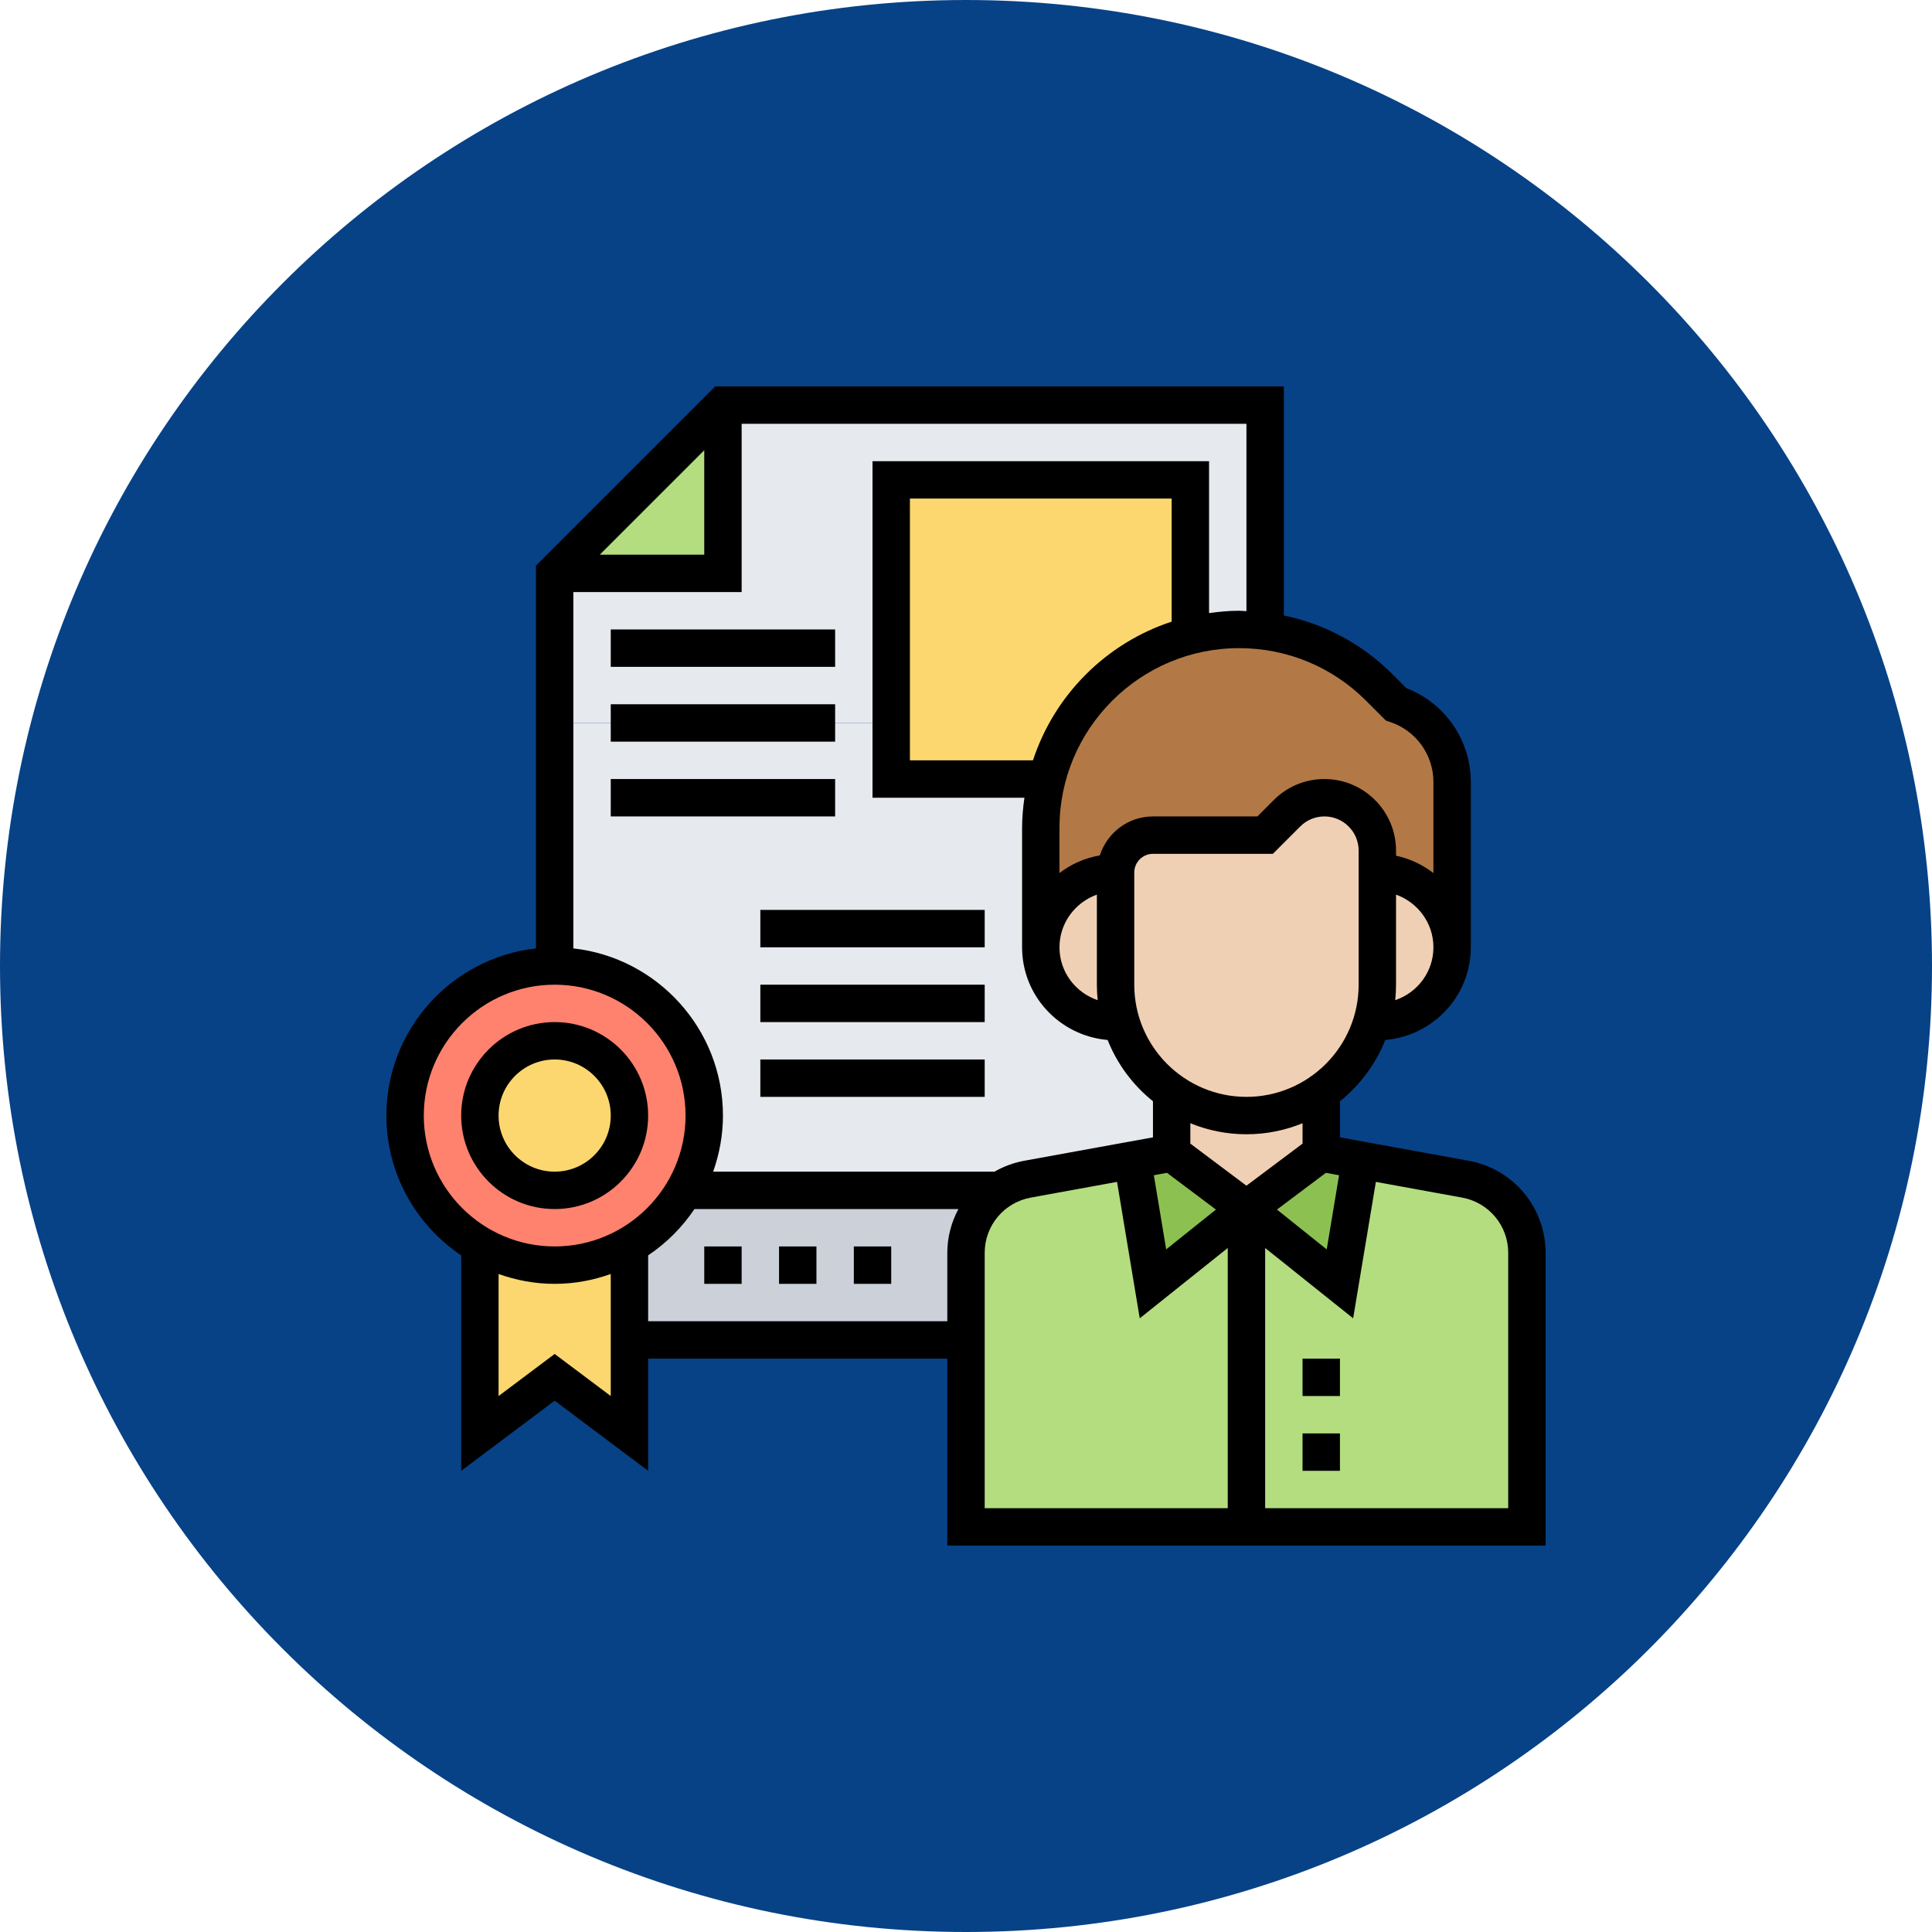 <svg xmlns="http://www.w3.org/2000/svg" xmlns:xlink="http://www.w3.org/1999/xlink" width="500" zoomAndPan="magnify" viewBox="0 0 375 375" height="500" preserveAspectRatio="xMidYMid meet" version="1.0"><defs><clipPath id="ef88d50458"><path d="M 187.5 0 C 83.945 0 0 83.945 0 187.5 C 0 291.055 83.945 375 187.5 375 C 291.055 375 375 291.055 375 187.5 C 375 83.945 291.055 0 187.5 0 Z M 187.5 0 " clip-rule="nonzero"/></clipPath></defs><g clip-path="url(#ef88d50458)"><rect x="-37.5" width="450" fill="#074287" y="-37.5" height="450" fill-opacity="1"/></g><path fill="#e6e9ed" d="M 107.66 140.324 L 107.66 111.289 L 140.324 111.289 L 140.324 78.629 L 245.566 78.629 L 245.566 122.176 L 245.523 122.504 C 243.863 122.289 242.191 122.176 240.52 122.176 C 237.328 122.176 234.238 122.574 231.305 123.297 L 231.047 122.176 L 231.047 93.145 L 172.984 93.145 L 172.984 140.324 L 107.66 140.324 " fill-opacity="1" fill-rule="nonzero"/><path fill="#e6e9ed" d="M 107.66 187.5 L 107.66 140.324 L 172.984 140.324 L 172.984 151.211 L 202.016 151.211 L 203.137 151.465 C 202.414 154.398 202.016 157.488 202.016 160.68 L 202.016 183.871 C 202.016 191.895 208.508 198.387 216.531 198.387 L 217.512 198.133 C 218.715 202.344 220.957 206.086 223.973 209.09 C 225.137 210.254 226.371 211.273 227.746 212.207 L 227.418 212.902 L 227.418 223.789 L 219.793 225.164 L 199.406 228.879 C 197.438 229.234 195.621 230 194.062 231.047 L 133.066 231.047 L 132.852 230.934 C 135.277 226.695 136.695 221.793 136.695 216.531 C 136.695 200.5 123.695 187.5 107.66 187.5 " fill-opacity="1" fill-rule="nonzero"/><path fill="#b4dd7f" d="M 140.324 78.629 L 140.324 111.289 L 107.66 111.289 Z M 140.324 78.629 " fill-opacity="1" fill-rule="nonzero"/><path fill="#ccd1d9" d="M 133.066 231.047 L 194.062 231.047 C 190.078 233.629 187.5 238.164 187.5 243.168 L 187.5 260.082 L 122.176 260.082 L 122.176 241.934 L 122.062 241.723 C 126.57 239.172 130.301 235.441 132.852 230.934 L 133.066 231.047 " fill-opacity="1" fill-rule="nonzero"/><path fill="#fcd770" d="M 231.047 122.176 L 231.305 123.297 C 217.441 126.672 206.512 137.602 203.137 151.465 L 202.016 151.211 L 172.984 151.211 L 172.984 93.145 L 231.047 93.145 L 231.047 122.176 " fill-opacity="1" fill-rule="nonzero"/><path fill="#b27946" d="M 281.855 151.789 L 281.855 183.871 C 281.855 175.848 275.363 169.355 267.34 169.355 L 267.34 165.117 C 267.34 162.281 266.176 159.699 264.32 157.859 C 262.477 156 259.895 154.84 257.062 154.84 C 254.34 154.84 251.73 155.93 249.805 157.859 L 245.566 162.098 L 223.789 162.098 C 219.793 162.098 216.531 165.371 216.531 169.355 C 208.508 169.355 202.016 175.848 202.016 183.871 L 202.016 160.68 C 202.016 157.488 202.414 154.398 203.137 151.465 C 206.512 137.602 217.441 126.672 231.305 123.297 C 234.238 122.574 237.328 122.176 240.52 122.176 C 242.191 122.176 243.863 122.289 245.523 122.504 C 248.867 122.941 252.129 123.809 255.246 125.113 C 259.867 127.039 264.148 129.875 267.734 133.461 L 270.969 136.695 C 274.227 137.785 276.922 139.855 278.836 142.492 C 280.762 145.113 281.855 148.375 281.855 151.789 " fill-opacity="1" fill-rule="nonzero"/><path fill="#b4dd7f" d="M 194.062 231.047 C 195.621 230 197.438 229.234 199.406 228.879 L 219.793 225.164 L 223.789 249.195 L 241.934 234.676 L 241.934 296.371 L 187.5 296.371 L 187.5 243.168 C 187.5 238.164 190.078 233.629 194.062 231.047 " fill-opacity="1" fill-rule="nonzero"/><path fill="#b4dd7f" d="M 296.371 296.371 L 241.934 296.371 L 241.934 234.676 L 260.082 249.195 L 264.078 225.164 L 284.465 228.879 C 291.367 230.141 296.371 236.164 296.371 243.168 L 296.371 296.371 " fill-opacity="1" fill-rule="nonzero"/><path fill="#8cc152" d="M 264.078 225.164 L 260.082 249.195 L 241.934 234.676 L 256.453 223.789 L 264.078 225.164 " fill-opacity="1" fill-rule="nonzero"/><path fill="#8cc152" d="M 241.934 234.676 L 223.789 249.195 L 219.793 225.164 L 227.418 223.789 L 241.934 234.676 " fill-opacity="1" fill-rule="nonzero"/><path fill="#f0d0b4" d="M 241.934 216.531 C 247.195 216.531 252.098 214.93 256.125 212.207 L 256.453 212.902 L 256.453 223.789 L 241.934 234.676 L 227.418 223.789 L 227.418 212.902 L 227.746 212.207 C 238.449 216.348 240.191 216.531 241.934 216.531 " fill-opacity="1" fill-rule="nonzero"/><path fill="#f0d0b4" d="M 216.531 191.129 C 216.531 193.555 216.859 195.922 217.512 198.133 L 216.531 198.387 C 208.508 198.387 202.016 191.895 202.016 183.871 C 202.016 175.848 208.508 169.355 216.531 169.355 L 216.531 191.129 " fill-opacity="1" fill-rule="nonzero"/><path fill="#f0d0b4" d="M 281.855 183.871 C 281.855 191.895 275.363 198.387 267.34 198.387 L 266.359 198.133 C 267.012 195.922 267.34 193.555 267.34 191.129 L 267.34 169.355 C 275.363 169.355 281.855 175.848 281.855 183.871 " fill-opacity="1" fill-rule="nonzero"/><path fill="#f0d0b4" d="M 267.34 169.355 L 267.34 191.129 C 267.34 193.555 267.012 195.922 266.359 198.133 C 264.688 203.945 261.031 208.918 256.125 212.207 C 252.098 214.93 247.195 216.531 241.934 216.531 C 240.191 216.531 238.449 216.348 227.746 212.207 C 226.371 211.273 225.137 210.254 223.973 209.09 C 220.957 206.086 218.715 202.344 217.512 198.133 C 216.859 195.922 216.531 193.555 216.531 191.129 L 216.531 169.355 C 216.531 165.371 219.793 162.098 223.789 162.098 L 245.566 162.098 L 249.805 157.859 C 251.73 155.93 254.34 154.84 257.062 154.84 C 259.895 154.84 262.477 156 264.32 157.859 C 266.176 159.699 267.34 162.281 267.34 165.117 L 267.34 169.355 " fill-opacity="1" fill-rule="nonzero"/><path fill="#fcd770" d="M 122.176 260.082 L 122.176 278.227 L 107.66 267.34 L 93.145 278.227 L 93.145 241.934 L 93.258 241.723 C 97.496 244.148 102.402 245.566 107.66 245.566 C 112.922 245.566 117.824 244.148 122.062 241.723 L 122.176 241.934 L 122.176 260.082 " fill-opacity="1" fill-rule="nonzero"/><path fill="#ff826e" d="M 136.695 216.531 C 136.695 221.793 135.277 226.695 132.852 230.934 C 130.301 235.441 126.57 239.172 122.062 241.723 C 117.824 244.148 112.922 245.566 107.66 245.566 C 102.402 245.566 97.496 244.148 93.258 241.723 C 84.512 236.746 78.629 227.305 78.629 216.531 C 78.629 200.5 91.629 187.5 107.66 187.5 C 123.695 187.5 136.695 200.5 136.695 216.531 " fill-opacity="1" fill-rule="nonzero"/><path fill="#fcd770" d="M 107.66 202.016 C 115.684 202.016 122.176 208.508 122.176 216.531 C 122.176 224.555 115.684 231.047 107.66 231.047 C 99.637 231.047 93.145 224.555 93.145 216.531 C 93.145 208.508 99.637 202.016 107.66 202.016 " fill-opacity="1" fill-rule="nonzero"/><path fill="#000000" d="M 292.742 292.742 L 245.566 292.742 L 245.566 242.234 L 262.645 255.883 L 267.055 229.402 L 283.797 232.453 C 288.984 233.402 292.742 237.895 292.742 243.168 Z M 191.129 243.168 C 191.129 237.895 194.887 233.402 200.074 232.453 L 216.816 229.402 L 221.223 255.883 L 238.305 242.234 L 238.305 292.742 L 191.129 292.742 Z M 125.805 256.453 L 125.805 243.664 C 129.352 241.285 132.414 238.223 134.793 234.676 L 186.027 234.676 C 184.664 237.23 183.871 240.105 183.871 243.168 L 183.871 256.453 Z M 107.66 262.801 L 96.773 270.969 L 96.773 247.281 C 100.191 248.5 103.832 249.195 107.66 249.195 C 111.488 249.195 115.133 248.5 118.547 247.281 L 118.547 270.969 Z M 82.258 216.531 C 82.258 202.527 93.656 191.129 107.66 191.129 C 121.668 191.129 133.066 202.527 133.066 216.531 C 133.066 230.539 121.668 241.934 107.66 241.934 C 93.656 241.934 82.258 230.539 82.258 216.531 Z M 116.422 107.66 L 136.695 87.391 L 136.695 107.66 Z M 241.934 118.621 C 241.453 118.605 240.984 118.547 240.504 118.547 C 238.52 118.547 236.59 118.734 234.676 119.004 L 234.676 89.516 L 169.355 89.516 L 169.355 154.84 L 198.84 154.84 C 198.57 156.754 198.387 158.68 198.387 160.664 L 198.387 183.871 C 198.387 193.34 205.715 201.051 214.988 201.859 C 216.859 206.551 219.906 210.637 223.789 213.754 L 223.789 220.758 L 198.77 225.309 C 196.699 225.691 194.773 226.426 193.027 227.418 L 138.422 227.418 C 139.629 224.004 140.324 220.344 140.324 216.531 C 140.324 199.746 127.594 185.898 111.289 184.082 L 111.289 114.918 L 143.953 114.918 L 143.953 82.258 L 241.934 82.258 Z M 227.418 120.66 C 214.719 124.828 204.668 134.863 200.5 147.582 L 176.613 147.582 L 176.613 96.773 L 227.418 96.773 Z M 213.059 194.133 C 208.766 192.676 205.645 188.664 205.645 183.871 C 205.645 179.148 208.691 175.152 212.902 173.648 L 212.902 191.129 C 212.902 192.148 212.961 193.141 213.059 194.133 Z M 269.012 139.867 L 269.82 140.137 C 274.852 141.812 278.227 146.504 278.227 151.789 L 278.227 169.453 C 276.098 167.84 273.66 166.648 270.969 166.094 L 270.969 165.102 C 270.969 157.445 264.73 151.211 257.074 151.211 C 253.359 151.211 249.875 152.656 247.25 155.277 L 244.062 158.469 L 223.789 158.469 C 218.957 158.469 214.887 161.656 213.469 166.039 C 210.562 166.535 207.914 167.723 205.645 169.453 L 205.645 160.664 C 205.645 141.441 221.281 125.805 240.504 125.805 C 249.816 125.805 258.578 129.434 265.156 136.012 Z M 270.812 194.133 C 270.91 193.141 270.969 192.148 270.969 191.129 L 270.969 173.648 C 275.18 175.152 278.227 179.148 278.227 183.871 C 278.227 188.664 275.105 192.676 270.812 194.133 Z M 263.711 191.129 C 263.711 203.137 253.941 212.902 241.934 212.902 C 229.93 212.902 220.16 203.137 220.16 191.129 L 220.16 169.355 C 220.16 167.355 221.793 165.727 223.789 165.727 L 247.066 165.727 L 252.383 160.41 C 253.629 159.164 255.305 158.469 257.074 158.469 C 260.734 158.469 263.711 161.445 263.711 165.102 Z M 226.512 227.645 L 236.012 234.777 L 226.355 242.504 L 223.961 228.113 Z M 252.824 221.977 L 241.934 230.141 L 231.047 221.977 L 231.047 218.02 C 234.406 219.395 238.078 220.16 241.934 220.16 C 245.793 220.16 249.461 219.395 252.824 218.02 Z M 257.359 227.645 L 259.91 228.113 L 257.516 242.504 L 247.859 234.777 Z M 285.102 225.309 L 260.082 220.758 L 260.082 213.754 C 263.965 210.637 267.012 206.551 268.883 201.859 C 278.156 201.051 285.484 193.34 285.484 183.871 L 285.484 151.789 C 285.484 143.668 280.48 136.453 272.965 133.562 L 270.289 130.883 C 264.434 125.012 257.133 121.113 249.195 119.457 L 249.195 75 L 138.82 75 L 104.031 109.789 L 104.031 184.082 C 87.73 185.898 75 199.746 75 216.531 C 75 227.832 80.77 237.797 89.516 243.664 L 89.516 285.484 L 107.66 271.875 L 125.805 285.484 L 125.805 263.711 L 183.871 263.711 L 183.871 300 L 300 300 L 300 243.168 C 300 234.395 293.734 226.879 285.102 225.309 " fill-opacity="1" fill-rule="nonzero"/><path fill="#000000" d="M 107.66 205.645 C 113.672 205.645 118.547 210.523 118.547 216.531 C 118.547 222.543 113.672 227.418 107.66 227.418 C 101.652 227.418 96.773 222.543 96.773 216.531 C 96.773 210.523 101.652 205.645 107.66 205.645 Z M 107.66 234.676 C 117.668 234.676 125.805 226.539 125.805 216.531 C 125.805 206.523 117.668 198.387 107.66 198.387 C 97.652 198.387 89.516 206.523 89.516 216.531 C 89.516 226.539 97.652 234.676 107.66 234.676 " fill-opacity="1" fill-rule="nonzero"/><path fill="#000000" d="M 162.098 122.176 L 118.547 122.176 L 118.547 129.434 L 162.098 129.434 L 162.098 122.176 " fill-opacity="1" fill-rule="nonzero"/><path fill="#000000" d="M 162.098 136.695 L 118.547 136.695 L 118.547 143.953 L 162.098 143.953 L 162.098 136.695 " fill-opacity="1" fill-rule="nonzero"/><path fill="#000000" d="M 162.098 151.211 L 118.547 151.211 L 118.547 158.469 L 162.098 158.469 L 162.098 151.211 " fill-opacity="1" fill-rule="nonzero"/><path fill="#000000" d="M 165.727 249.195 L 172.984 249.195 L 172.984 241.934 L 165.727 241.934 L 165.727 249.195 " fill-opacity="1" fill-rule="nonzero"/><path fill="#000000" d="M 151.211 249.195 L 158.469 249.195 L 158.469 241.934 L 151.211 241.934 L 151.211 249.195 " fill-opacity="1" fill-rule="nonzero"/><path fill="#000000" d="M 136.695 249.195 L 143.953 249.195 L 143.953 241.934 L 136.695 241.934 L 136.695 249.195 " fill-opacity="1" fill-rule="nonzero"/><path fill="#000000" d="M 147.582 212.902 L 191.129 212.902 L 191.129 205.645 L 147.582 205.645 L 147.582 212.902 " fill-opacity="1" fill-rule="nonzero"/><path fill="#000000" d="M 147.582 198.387 L 191.129 198.387 L 191.129 191.129 L 147.582 191.129 L 147.582 198.387 " fill-opacity="1" fill-rule="nonzero"/><path fill="#000000" d="M 147.582 183.871 L 191.129 183.871 L 191.129 176.613 L 147.582 176.613 L 147.582 183.871 " fill-opacity="1" fill-rule="nonzero"/><path fill="#000000" d="M 252.824 270.969 L 260.082 270.969 L 260.082 263.711 L 252.824 263.711 L 252.824 270.969 " fill-opacity="1" fill-rule="nonzero"/><path fill="#000000" d="M 252.824 285.484 L 260.082 285.484 L 260.082 278.227 L 252.824 278.227 L 252.824 285.484 " fill-opacity="1" fill-rule="nonzero"/></svg>